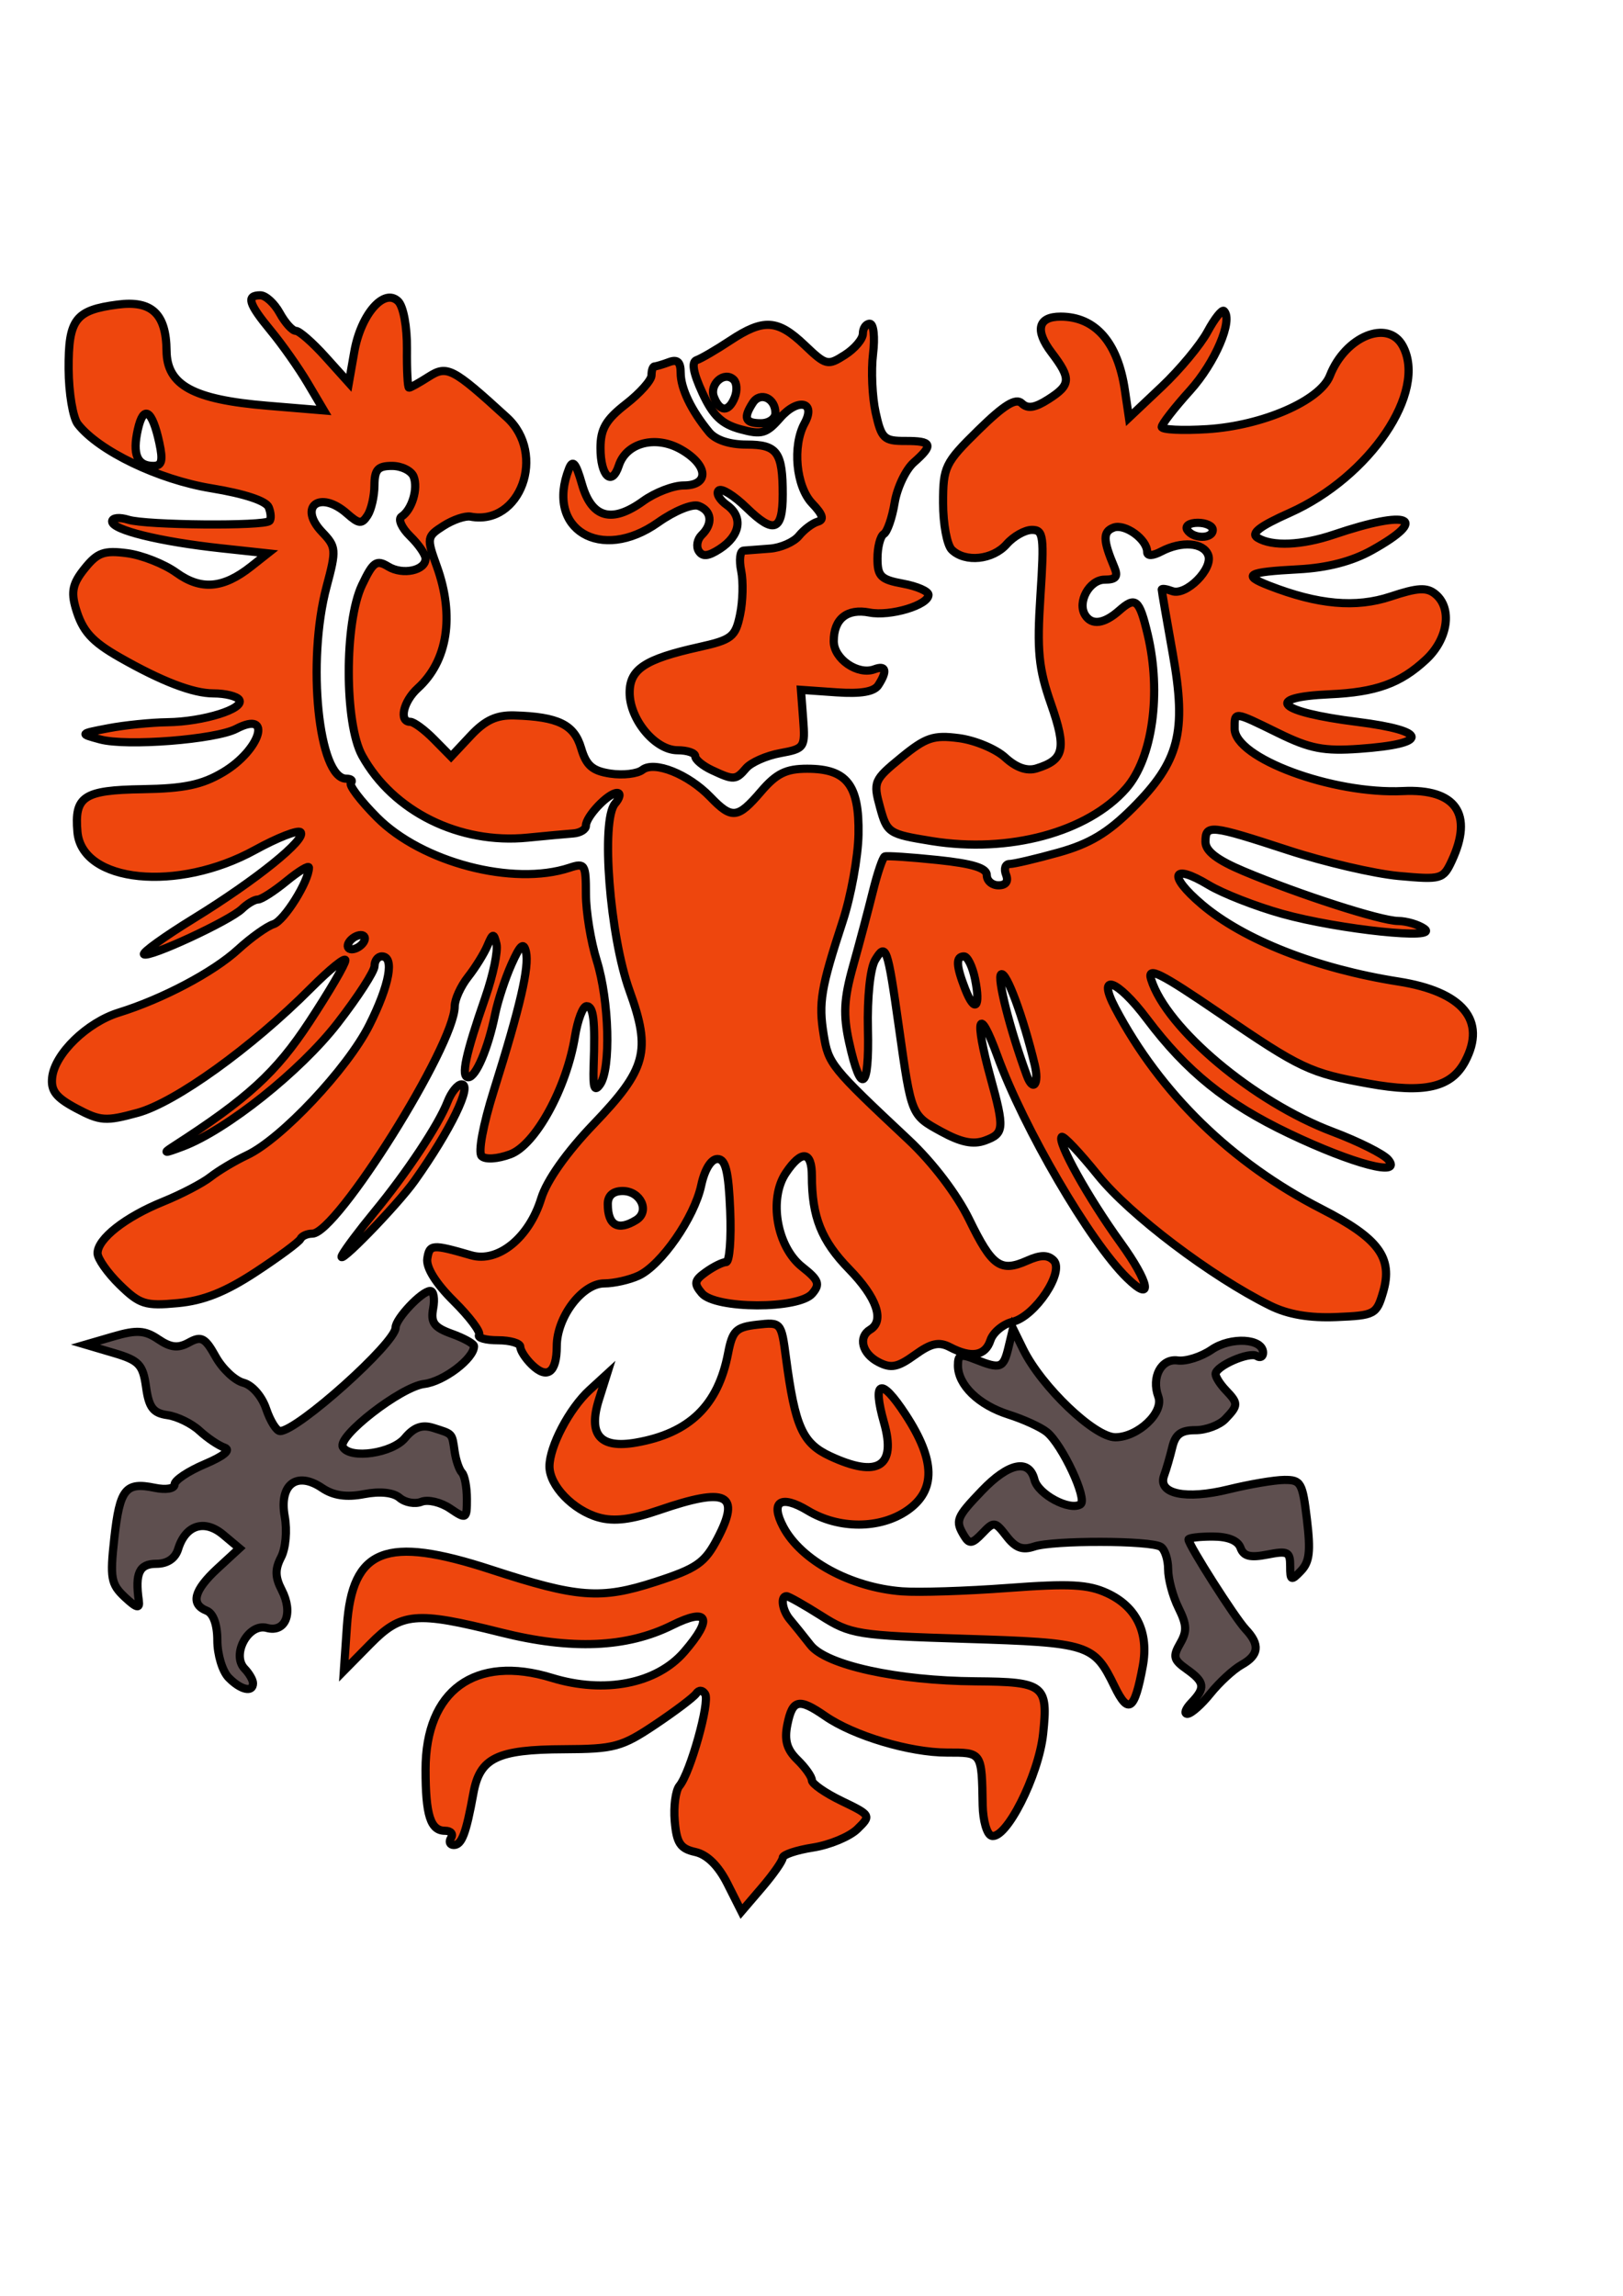 <?xml version="1.0" encoding="UTF-8" standalone="no"?>
<!-- Created with Inkscape (http://www.inkscape.org/) -->
<svg
   xmlns:dc="http://purl.org/dc/elements/1.1/"
   xmlns:cc="http://web.resource.org/cc/"
   xmlns:rdf="http://www.w3.org/1999/02/22-rdf-syntax-ns#"
   xmlns:svg="http://www.w3.org/2000/svg"
   xmlns="http://www.w3.org/2000/svg"
   xmlns:sodipodi="http://sodipodi.sourceforge.net/DTD/sodipodi-0.dtd"
   xmlns:inkscape="http://www.inkscape.org/namespaces/inkscape"
   width="210mm"
   height="297mm"
   id="svg2161"
   sodipodi:version="0.32"
   inkscape:version="0.45.1"
   sodipodi:docbase="C:\Dokumente und Einstellungen\Florian Börner\Desktop\Wikipedia\Grafiken"
   sodipodi:docname="brb-div.svg"
   inkscape:output_extension="org.inkscape.output.svg.inkscape">
  <defs
     id="defs2163" />
  <sodipodi:namedview
     id="base"
     pagecolor="#ffffff"
     bordercolor="#666666"
     borderopacity="1.0"
     inkscape:pageopacity="0.0"
     inkscape:pageshadow="2"
     inkscape:zoom="0.35"
     inkscape:cx="350"
     inkscape:cy="520"
     inkscape:document-units="px"
     inkscape:current-layer="layer1"
     inkscape:window-width="796"
     inkscape:window-height="579"
     inkscape:window-x="66"
     inkscape:window-y="66" />
  <g
     inkscape:label="Ebene 1"
     inkscape:groupmode="layer"
     id="layer1">
    <path
       d="M 355.749,921.046 C 351.297,912.206 345.802,906.787 340,905.512 C 332.703,903.91 330.885,901.173 329.967,890.416 C 329.351,883.189 330.39,875.431 332.277,873.174 C 337.562,866.856 347.278,832.149 344.839,828.302 C 343.54,826.252 341.781,826.167 340.445,828.091 C 339.22,829.855 330.197,836.669 320.395,843.234 C 304.039,854.187 300.372,855.178 275.838,855.274 C 243.048,855.401 234.656,859.476 231.506,876.798 C 227.916,896.542 225.813,902.092 221.919,902.092 C 219.975,902.092 219.376,900.527 220.588,898.616 C 221.799,896.704 220.462,895.14 217.615,895.14 C 210.538,895.14 208.112,887.513 208.112,865.264 C 208.112,826.462 232.33,808.861 269.874,820.375 C 295.697,828.295 321.12,823.295 334.631,807.639 C 348.905,791.097 346.476,785.804 328.673,794.66 C 306.527,805.676 279.396,806.814 244.946,798.172 C 203.322,787.73 196.311,788.358 181,803.903 L 168.161,816.937 L 169.66,795.079 C 172.268,757.046 188.654,750.63 240.193,767.462 C 282.52,781.285 293.775,782.128 320.441,773.475 C 340.869,766.847 344.632,764.22 350.919,752.204 C 362.365,730.327 355.485,726.982 322.402,738.343 C 308.724,743.039 300.311,744.069 292.789,741.965 C 280.31,738.475 268.709,726.45 268.709,717.004 C 268.709,707.24 278.446,688.685 288.314,679.646 L 296.824,671.851 L 292.905,684.299 C 287.48,701.537 293.432,708.423 311.086,705.333 C 337.156,700.769 351.149,687.201 356.044,661.742 C 358.191,650.572 359.897,648.889 370.27,647.709 C 381.985,646.375 382.071,646.473 384.371,663.876 C 388.841,697.689 392.438,705.686 406.018,712 C 429.27,722.812 438.415,717.156 432.345,695.718 C 426.422,674.803 430.727,673.121 442.825,691.623 C 457.489,714.05 457.767,728.738 443.712,738.497 C 430.458,747.699 410.212,747.75 395.062,738.62 C 381.83,730.646 376.526,734.11 383.026,746.482 C 391.679,762.95 416.02,776.186 441.14,778.081 C 449.229,778.692 472.531,777.947 492.922,776.427 C 523.091,774.178 532.128,774.649 541.44,778.958 C 555.786,785.596 561.899,798.138 558.853,814.691 C 554.861,836.391 551.857,838.55 545.066,824.597 C 534.98,803.872 532.852,803.191 472.234,801.296 C 419.081,799.635 415.974,799.138 401.559,790 C 393.266,784.743 385.646,780.442 384.627,780.442 C 381.515,780.442 382.562,787.437 386.34,791.885 C 388.301,794.193 392.803,799.79 396.344,804.321 C 404.054,814.186 438.728,821.796 477.234,822.076 C 510.585,822.318 512.643,823.918 510.13,847.66 C 507.957,868.194 491.869,899.925 484.825,897.57 C 482.611,896.83 480.692,890.115 480.561,882.648 C 480.103,856.518 480.367,856.907 463.101,856.907 C 444.903,856.907 417.486,848.709 403.611,839.118 C 390.689,830.185 387.584,830.848 385.076,843.077 C 383.48,850.857 384.75,855.358 389.977,860.455 C 393.858,864.239 397.032,868.735 397.032,870.447 C 397.032,872.159 403.583,876.72 411.589,880.582 C 425.975,887.523 426.066,887.684 419.261,894.32 C 415.474,898.013 405.715,902.072 397.574,903.342 C 389.434,904.611 382.774,906.863 382.774,908.346 C 382.774,909.83 378.232,916.349 372.68,922.833 L 362.586,934.623 L 355.749,921.046 z M 260.085,667.265 C 256.986,664.244 254.451,660.319 254.451,658.544 C 254.451,656.769 249.544,655.316 243.547,655.316 C 237.55,655.316 233.385,654.143 234.292,652.71 C 235.199,651.276 229.626,643.847 221.908,636.2 C 213.096,627.469 208.282,619.711 208.969,615.346 C 210.072,608.341 211.369,608.245 230.407,613.762 C 243.528,617.565 258.759,605.213 264.67,585.976 C 267.367,577.2 277.072,563.437 290.251,549.699 C 316.145,522.708 318.513,513.939 307.873,484.438 C 298.194,457.603 293.793,401.122 300.743,392.955 C 303.209,390.058 303.675,387.687 301.779,387.687 C 297.495,387.687 286.532,399.219 286.532,403.726 C 286.532,405.555 283.725,407.259 280.294,407.512 C 276.863,407.765 266.838,408.689 258.015,409.566 C 224.688,412.878 192.259,396.832 177.138,369.548 C 168.404,353.79 168.354,304.3 177.053,286.022 C 182.471,274.638 184.092,273.497 189.865,277.013 C 196.978,281.344 208.112,278.955 208.112,273.098 C 208.112,271.126 204.714,266.2 200.562,262.151 C 196.41,258.102 194.522,253.801 196.366,252.593 C 201.445,249.268 204.578,238.879 202.272,233.018 C 201.143,230.151 196.382,227.804 191.69,227.804 C 184.774,227.804 183.15,229.613 183.106,237.363 C 183.076,242.62 181.569,249.205 179.759,251.996 C 176.918,256.375 175.541,256.255 169.73,251.127 C 156.51,239.461 145.549,247.651 157.571,260.212 C 164.421,267.369 164.537,268.796 159.727,286.78 C 149.931,323.407 155.781,380.736 169.314,380.736 C 171.702,380.736 172.73,381.637 171.6,382.739 C 170.469,383.842 176.217,391.45 184.373,399.648 C 206.331,421.721 250.93,433.391 278.511,424.282 C 286.035,421.797 286.532,422.592 286.532,437.127 C 286.532,445.649 288.92,460.299 291.84,469.683 C 297.938,489.285 298.832,522.527 293.466,530.191 C 290.717,534.117 289.936,531.971 290.301,521.502 C 291.092,498.856 290.285,491.958 286.845,491.958 C 285.057,491.958 282.513,498.606 281.192,506.73 C 277.071,532.08 261.806,559.865 249.516,564.389 C 243.245,566.697 237.383,567.075 235.553,565.29 C 233.722,563.504 236.227,550.021 241.521,533.168 C 254.458,491.983 258.9,472.787 257.209,465.377 C 256.083,460.442 254.433,461.866 250.144,471.474 C 247.066,478.369 243.468,489.317 242.148,495.804 C 238.724,512.625 232.73,526.715 228.999,526.715 C 225.278,526.715 227.665,515.56 237.361,487.642 C 241.173,476.666 243.617,464.936 242.794,461.575 C 241.445,456.07 241.004,456.154 238.355,462.415 C 236.738,466.238 232.48,473.096 228.892,477.655 C 225.305,482.214 222.37,488.688 222.37,492.042 C 222.37,511.077 164.662,603.181 152.736,603.181 C 150.191,603.181 147.574,604.354 146.921,605.788 C 146.267,607.221 136.442,614.496 125.086,621.953 C 110.191,631.734 99.562,635.968 86.931,637.151 C 71.082,638.636 68.393,637.788 58.565,628.205 C 52.594,622.382 47.708,615.425 47.708,612.743 C 47.708,605.709 61.296,595.034 79.789,587.54 C 88.611,583.965 99.037,578.521 102.958,575.443 C 106.879,572.364 114.899,567.582 120.781,564.815 C 137.511,556.946 169.941,522.49 180.606,501.252 C 190.53,481.489 193.052,467.628 186.725,467.628 C 184.764,467.628 183.16,469.741 183.16,472.324 C 183.16,474.906 175.007,487.52 165.043,500.355 C 146.859,523.776 110.807,552.49 89.426,560.579 C 80.324,564.023 79.367,564.023 84.709,560.579 C 121.261,537.02 134.983,524.46 151.301,499.626 C 160.981,484.895 168.901,471.358 168.902,469.545 C 168.902,467.732 161.297,473.879 152.001,483.204 C 123.072,512.227 85.742,539.063 67.293,544.099 C 51.664,548.366 49.026,548.178 37.346,541.966 C 27.346,536.647 24.756,533.296 25.529,526.679 C 26.877,515.15 42.585,499.92 58.098,495.1 C 79.553,488.435 104.29,475.345 116.403,464.249 C 122.732,458.451 130.562,452.872 133.804,451.851 C 138.958,450.227 151.079,430.837 151.079,424.217 C 151.079,422.902 146.144,425.875 140.112,430.824 C 134.08,435.773 127.779,439.823 126.109,439.823 C 124.439,439.823 120.953,441.877 118.362,444.389 C 112.364,450.204 72.519,468.65 70.406,466.59 C 69.533,465.738 80.509,457.847 94.799,449.056 C 125.343,430.264 150.256,410.138 146.984,406.899 C 145.712,405.64 135.689,409.553 124.71,415.594 C 86.867,436.419 40.084,431.684 37.868,406.803 C 36.311,389.316 40.881,386.315 69.754,385.87 C 90.024,385.558 98.77,383.724 109.038,377.636 C 127.424,366.734 133.467,346.995 115.558,356.341 C 105.453,361.614 61.835,365.021 48.989,361.54 C 38.808,358.781 38.813,358.775 53.055,356.054 C 60.897,354.556 73.891,353.24 81.93,353.13 C 99.46,352.89 119.774,346.538 117.002,342.164 C 115.908,340.439 110.218,339.027 104.358,339.027 C 94.382,339.027 79.087,333.155 58.539,321.438 C 44.854,313.634 40.326,308.577 37.051,297.444 C 34.648,289.272 35.559,285.215 41.43,277.936 C 47.711,270.15 50.877,269.012 62.15,270.486 C 69.468,271.444 80.312,275.727 86.247,280.006 C 98.287,288.686 109.086,287.804 122.737,277.026 L 130.941,270.549 L 108.038,268.072 C 78.138,264.838 54.837,259.097 54.837,254.963 C 54.837,253.13 58.382,252.763 62.819,254.136 C 71.532,256.833 129.114,257.333 131.778,254.735 C 132.684,253.852 132.53,250.855 131.436,248.076 C 130.19,244.91 119.675,241.422 103.286,238.736 C 77.448,234.503 48.325,220.5 38.088,207.387 C 35.662,204.28 33.625,192.153 33.563,180.439 C 33.433,156.076 36.808,151.637 57.518,148.928 C 74.213,146.745 81.269,153.403 81.448,171.509 C 81.615,188.367 94.429,195.361 130.666,198.37 L 158.374,200.67 L 150.464,187.301 C 146.113,179.947 138.056,168.491 132.558,161.843 C 121.465,148.427 120.25,144.388 127.308,144.388 C 129.917,144.388 134.198,148.298 136.821,153.077 C 139.444,157.856 142.972,161.766 144.661,161.766 C 146.351,161.766 152.879,167.481 159.168,174.466 L 170.604,187.166 L 173.256,172.015 C 176.46,153.717 187.842,140.607 194.705,147.31 C 197.278,149.822 199.12,159.799 199.012,170.636 C 198.908,181.051 199.366,189.572 200.029,189.572 C 200.691,189.572 204.989,187.172 209.58,184.239 C 218.641,178.45 221.276,179.817 247.841,204.076 C 267.411,221.947 254.516,257.222 230.104,252.599 C 227.495,252.105 221.548,254.137 216.888,257.114 C 208.679,262.359 208.577,262.974 213.611,276.884 C 222.378,301.114 218.929,323.232 204.315,336.508 C 197.21,342.963 194.96,352.93 200.609,352.93 C 202.363,352.93 207.577,356.759 212.193,361.438 L 220.588,369.947 L 230.189,359.7 C 237.336,352.074 242.804,349.543 251.576,349.801 C 272.953,350.429 280.801,354.271 284.182,365.764 C 286.694,374.304 289.724,376.942 298.534,378.256 C 304.676,379.172 311.705,378.35 314.154,376.43 C 319.982,371.859 336.596,378.493 347.398,389.704 C 357.934,400.64 360.752,400.331 372.172,386.992 C 379.708,378.191 384.422,375.87 394.761,375.87 C 414.113,375.87 420.28,383.777 419.829,408.014 C 419.623,419.041 416.156,438.138 412.123,450.452 C 401.449,483.044 400.236,490.27 402.804,505.93 C 405.154,520.262 406.303,521.685 444.318,557.315 C 456.097,568.355 468.005,583.999 474.003,596.314 C 485.17,619.242 489.306,622.174 502.325,616.39 C 508.844,613.493 512.36,613.449 515.21,616.228 C 520.805,621.683 506.247,643.578 495.233,646.273 C 490.496,647.433 485.604,651.506 484.361,655.324 C 481.864,662.995 475.028,664.151 464.539,658.677 C 459.188,655.885 455.373,656.735 447.378,662.499 C 438.949,668.575 435.736,669.2 429.541,665.967 C 421.576,661.811 419.541,653.723 425.548,650.103 C 432.731,645.775 428.777,634.41 415.272,620.568 C 401.713,606.67 397.032,594.96 397.032,574.941 C 397.032,562.681 391.97,562.117 384.305,573.523 C 375.806,586.171 379.886,609.654 392.284,619.45 C 400.423,625.88 401.174,627.858 397.237,632.484 C 390.642,640.233 349.867,640.13 343.244,632.348 C 339.202,627.599 339.507,626.031 345.271,621.921 C 349.003,619.26 353.424,617.084 355.095,617.084 C 356.767,617.084 357.663,605.744 357.087,591.885 C 356.286,572.615 354.819,566.686 350.853,566.686 C 347.741,566.686 344.569,571.832 342.925,579.547 C 339.574,595.276 323.305,618.696 312.207,623.768 C 307.703,625.827 300.193,627.511 295.518,627.511 C 284.725,627.511 272.274,643.98 272.274,658.255 C 272.274,671.145 267.604,674.597 260.085,667.265 z M 311.112,596.527 C 317.973,592.291 313.31,582.327 304.466,582.327 C 299.821,582.327 297.225,584.611 297.225,588.699 C 297.225,599.191 302.229,602.011 311.112,596.527 z M 177.813,460.677 C 179.025,458.765 178.412,457.201 176.452,457.201 C 174.491,457.201 171.896,458.765 170.684,460.677 C 169.473,462.589 170.085,464.153 172.046,464.153 C 174.006,464.153 176.602,462.589 177.813,460.677 z M 77.914,216.508 C 74.407,200.279 70.188,197.664 67.409,209.998 C 64.673,222.144 67.066,227.804 74.935,227.804 C 79.174,227.804 79.823,225.343 77.914,216.508 z M 621.176,638.406 C 592.446,624.216 552.608,594.074 537.027,574.737 C 528.036,563.577 520.015,555.094 519.204,555.885 C 516.864,558.166 532.199,585.714 547.917,607.464 C 562.283,627.343 564.185,637.567 551.153,624.86 C 533.063,607.22 500.643,551.692 487.765,516.288 C 478.515,490.859 476.334,497.545 484.363,526.715 C 491.311,551.955 491.114,554.232 481.69,557.672 C 475.905,559.783 469.917,558.541 460.208,553.216 C 445.571,545.187 445.71,545.529 439.619,502.385 C 434.04,462.868 433.262,460.656 427.993,469.366 C 425.553,473.4 424.062,487.651 424.441,503.322 C 425.161,533.121 421.041,535.948 415.252,509.629 C 412.279,496.109 412.679,488.424 417.197,472.296 C 420.326,461.126 424.688,444.692 426.891,435.776 C 429.093,426.859 431.697,419.206 432.677,418.768 C 433.658,418.331 445.287,419.103 458.52,420.485 C 475.723,422.281 482.581,424.405 482.581,427.934 C 482.581,430.65 485.159,432.871 488.309,432.871 C 491.936,432.871 493.285,430.959 491.986,427.658 C 490.857,424.79 491.642,422.444 493.729,422.444 C 495.816,422.444 506.593,419.914 517.678,416.821 C 532.88,412.579 541.788,407.236 553.939,395.074 C 576.708,372.281 580.402,358.079 573.541,319.712 C 570.565,303.072 568.13,288.929 568.13,288.283 C 568.13,287.638 570.412,287.964 573.201,289.007 C 579.984,291.545 593.472,278.025 590.837,271.33 C 588.431,265.216 577.86,264.435 567.895,269.635 C 563.648,271.852 561.001,271.947 561.001,269.884 C 561.001,263.73 550.17,255.88 544.57,257.975 C 539.266,259.96 539.344,264.085 544.937,277.333 C 546.889,281.956 545.761,283.416 540.235,283.416 C 532.742,283.416 526.673,294.437 530.682,300.763 C 533.925,305.88 539.934,305.064 547.375,298.499 C 555.338,291.472 557.162,292.997 561.227,310.077 C 568.083,338.882 563.628,370.791 550.693,385.531 C 531.897,406.951 493.449,417.333 455.579,411.214 C 434.576,407.82 433.817,407.325 430.375,394.751 C 426.96,382.275 427.35,381.358 440.721,370.412 C 452.781,360.539 456.507,359.286 468.949,360.913 C 476.832,361.944 486.998,366.191 491.539,370.352 C 497,375.354 502.205,377.171 506.908,375.716 C 520.475,371.517 521.67,366.192 513.98,344.198 C 507.89,326.78 507.046,318.144 508.805,291.236 C 510.706,262.147 510.312,259.086 504.665,259.086 C 501.232,259.086 495.677,262.214 492.319,266.037 C 485.51,273.792 472.007,275.19 465.471,268.818 C 463.119,266.524 461.194,256.229 461.194,245.94 C 461.194,228.217 462.103,226.341 478.468,210.3 C 491.055,197.962 496.808,194.407 499.672,197.2 C 502.536,199.993 506.069,199.456 512.696,195.222 C 523.747,188.162 523.948,185.184 514.242,172.383 C 505.948,161.445 507.62,154.815 518.671,154.815 C 535.696,154.815 546.653,167.362 550.112,190.819 L 552.089,204.23 L 568.13,189.081 C 576.952,180.748 587.027,168.636 590.519,162.164 C 594.011,155.693 597.632,151.142 598.564,152.051 C 603.146,156.519 594.256,177.338 581.941,190.979 C 574.345,199.394 568.13,207.394 568.13,208.757 C 568.13,210.12 578.155,210.607 590.408,209.84 C 617.516,208.141 645.624,195.874 650.384,183.665 C 657.866,164.476 678.723,155.898 685.937,169.042 C 698.233,191.443 669.971,233.228 630.652,250.78 C 615.931,257.351 611.495,260.79 614.97,262.937 C 622.042,267.307 636.586,266.693 652.339,261.361 C 689.188,248.889 699.442,253.117 670.937,269.03 C 661.159,274.489 649.124,277.612 634.994,278.359 C 609.897,279.685 607.257,281.149 620.592,286.342 C 644.579,295.685 663.041,297.339 680.089,291.675 C 693.237,287.307 697.704,287.053 701.886,290.437 C 710.351,297.287 708.21,312.408 697.344,322.515 C 684.781,334.201 672.936,338.461 650.188,339.473 C 617.55,340.925 624.738,348.07 663.765,352.969 C 698.762,357.361 699.221,363.702 664.716,366.136 C 647.396,367.357 640.653,366.057 625.289,358.532 C 603.111,347.67 603.775,347.74 603.775,356.259 C 603.775,370.687 651.721,388.46 686.125,386.784 C 711.983,385.525 720.672,398.001 709.937,420.975 C 705.761,429.911 704.788,430.186 684.039,428.297 C 672.182,427.217 647.832,421.548 629.928,415.7 C 591.745,403.226 589.517,402.999 589.517,411.589 C 589.517,416.142 595.168,420.488 608.231,425.979 C 635.586,437.477 675.194,450.242 683.71,450.303 C 687.778,450.332 693.512,452.011 696.453,454.034 C 704.761,459.749 654.789,454.538 627.018,446.794 C 614.105,443.194 597.894,436.845 590.994,432.687 C 573.016,421.853 570.933,427.931 587.735,442.193 C 608.229,459.589 644.087,473.659 683.854,479.906 C 715.348,484.854 727.114,498.916 716.503,518.925 C 709.699,531.755 696.697,534.76 669.329,529.826 C 640.462,524.623 636.256,522.639 596.377,495.419 C 567.238,475.53 560.921,472.395 562.928,478.822 C 570.473,502.98 613.198,538.834 651.754,553.363 C 664.334,558.104 676.526,564.213 678.846,566.939 C 686.228,575.612 661.859,569.237 630.509,554.293 C 599.702,539.609 580.262,523.937 560.863,498.148 C 546.259,478.734 536.119,475.249 545.384,492.827 C 567.415,534.629 602.228,568.547 646.253,591.105 C 674.276,605.463 681.305,614.947 676.384,631.753 C 673.18,642.696 672.268,643.184 653.56,643.963 C 640.354,644.514 629.917,642.722 621.176,638.406 z M 506.014,520.633 C 500.403,497.229 492.117,474.867 489.615,476.375 C 487.403,477.708 493.961,503.598 502.146,525.846 C 505.226,534.217 508.283,530.097 506.014,520.633 z M 476.813,478.611 C 475.574,472.57 473.157,467.628 471.442,467.628 C 467.352,467.628 467.503,472.025 471.987,483.525 C 476.742,495.718 479.704,492.702 476.813,478.611 z M 593.082,259.086 C 593.082,257.174 589.779,255.61 585.742,255.61 C 581.705,255.61 579.394,257.174 580.606,259.086 C 583.466,263.599 593.082,263.599 593.082,259.086 z M 167.362,613.608 C 168.875,610.74 175.912,601.356 183,592.754 C 198.965,573.377 214.447,550.059 218.856,538.75 C 220.692,534.042 223.787,530.191 225.734,530.191 C 231.23,530.191 220.227,552.779 202.765,577.345 C 194.044,589.614 163.529,620.87 167.362,613.608 z M 348.02,376.494 C 343.609,374.419 340,371.397 340,369.777 C 340,368.158 336.106,366.833 331.347,366.833 C 320.417,366.833 307.919,351.815 307.919,338.681 C 307.919,327.2 315.417,322.256 341.686,316.416 C 357.883,312.816 359.63,311.446 361.915,300.553 C 363.291,293.995 363.534,284.328 362.456,279.071 C 361.378,273.814 361.899,269.386 363.615,269.231 C 365.33,269.075 371.113,268.634 376.466,268.25 C 381.82,267.866 388.236,265.045 390.725,261.981 C 393.214,258.917 397.325,255.816 399.861,255.09 C 403.183,254.14 402.435,251.638 397.188,246.147 C 389.275,237.864 387.396,218.012 393.477,206.933 C 399.27,196.379 390.166,194.431 381.488,204.368 C 374.785,212.042 372.431,212.707 362.029,209.862 C 352.94,207.376 348.636,203.238 343.469,192.016 C 338.959,182.22 338.047,176.966 340.703,176.07 C 342.881,175.334 350.253,171.033 357.087,166.512 C 373.392,155.722 380.272,156.139 393.469,168.718 C 403.971,178.729 404.761,178.922 413.196,173.532 C 418.03,170.444 421.984,165.752 421.984,163.104 C 421.984,160.457 423.502,158.29 425.358,158.29 C 427.233,158.29 427.937,164.857 426.943,173.062 C 425.959,181.187 426.536,194.09 428.224,201.737 C 431.03,214.441 432.276,215.637 442.68,215.606 C 455.952,215.567 456.703,217.447 446.882,226.114 C 442.931,229.601 438.71,238.48 437.502,245.846 C 436.294,253.213 433.912,260.08 432.209,261.106 C 430.506,262.132 429.113,267.501 429.113,273.036 C 429.113,281.787 430.742,283.399 441.589,285.383 C 448.451,286.638 454.065,289.094 454.065,290.84 C 454.065,295.874 435.369,301.477 425.177,299.498 C 414.223,297.371 407.726,302.595 407.726,313.532 C 407.726,322.153 419.503,330.272 427.609,327.239 C 433.32,325.102 434.045,328.065 429.517,335.033 C 427.436,338.235 420.932,339.341 409.075,338.509 L 391.685,337.289 L 392.769,351.639 C 393.817,365.526 393.455,366.061 381.542,368.241 C 374.772,369.479 367.271,372.797 364.873,375.614 C 359.842,381.525 358.831,381.577 348.02,376.494 z M 379.209,201.942 C 379.209,194.685 371.815,191.339 368.172,196.947 C 363.34,204.386 364.341,206.95 372.08,206.95 C 376.001,206.95 379.209,204.696 379.209,201.942 z M 359.34,194.204 C 360.594,191.017 360.352,187.172 358.8,185.66 C 354.224,181.197 346.686,187.878 349.172,194.194 C 352.09,201.609 356.424,201.614 359.34,194.204 z M 341.719,269.414 C 340.331,267.224 340.98,263.691 343.162,261.564 C 348.757,256.108 348.086,249.761 341.661,247.357 C 338.57,246.2 329.935,249.731 321.8,255.477 C 293.815,275.244 266.596,258.808 278.255,229.184 C 280.098,224.499 281.601,226.286 284.593,236.72 C 289.365,253.365 299.188,256.067 314.582,244.97 C 320.385,240.786 329.28,237.363 334.349,237.363 C 347.054,237.363 346.387,227.454 333.169,219.84 C 320.739,212.68 306.292,216.376 302.62,227.656 C 299.212,238.128 293.661,232.802 293.661,219.058 C 293.661,209.725 296.279,205.21 306.136,197.54 C 312.998,192.202 318.612,185.879 318.612,183.489 C 318.612,181.1 319.283,179.145 320.103,179.145 C 320.923,179.145 324.131,178.195 327.232,177.035 C 331.281,175.52 332.871,177.003 332.871,182.296 C 332.871,189.896 338.042,200.67 346.79,211.295 C 349.949,215.132 356.717,217.377 365.122,217.377 C 380.137,217.377 382.774,221.024 382.774,241.786 C 382.774,259.711 378.456,261.292 365.091,248.26 C 358.957,242.279 352.809,238.485 351.43,239.83 C 350.051,241.175 351.868,244.376 355.468,246.943 C 363.576,252.724 362.067,261.878 351.924,268.433 C 346.311,272.061 343.564,272.325 341.719,269.414 z "
       style="fill:#ee460d;fill-opacity:1;stroke:#000000;stroke-width:4;stroke-opacity:1"
       id="path2209" />
    <path
       d="M 111.77,820.237 C 108.756,817.121 106.291,808.957 106.291,802.096 C 106.291,794.334 104.315,788.838 101.061,787.546 C 93.023,784.357 94.789,777.578 106.459,766.825 L 117.087,757.033 L 109.1,750.346 C 99.963,742.694 90.718,745.659 87.116,757.395 C 85.7,762.006 81.841,764.609 76.42,764.609 C 68.131,764.609 65.971,769.163 67.875,782.621 C 68.454,786.72 66.82,786.313 61.062,780.924 C 54.269,774.568 53.736,771.586 55.901,752.096 C 58.583,727.968 61.363,724.491 75.619,727.439 C 81.18,728.589 85.371,727.881 85.371,725.791 C 85.371,723.776 92.039,719.306 100.189,715.858 C 109.514,711.913 113.068,708.924 109.777,707.796 C 106.901,706.81 101.41,703.108 97.574,699.568 C 93.739,696.028 86.679,692.584 81.885,691.914 C 74.913,690.941 72.819,688.192 71.425,678.183 C 69.896,667.209 67.966,665.163 55.735,661.554 L 41.789,657.439 L 55.596,653.418 C 66.83,650.146 70.897,650.409 77.423,654.831 C 83.509,658.955 87.131,659.33 92.45,656.386 C 98.441,653.071 100.329,654.076 105.457,663.317 C 108.757,669.262 114.844,675.005 118.985,676.08 C 123.299,677.2 128.074,682.662 130.167,688.872 C 132.177,694.833 135.236,699.711 136.966,699.711 C 145.385,699.711 193.456,656.655 193.456,649.114 C 193.456,644.792 206.315,631.206 210.405,631.206 C 212.057,631.206 212.697,635.052 211.828,639.752 C 210.542,646.71 212.252,649.02 221.028,652.184 C 226.957,654.321 231.808,657.033 231.808,658.211 C 231.808,664.259 216.947,675.528 207.465,676.67 C 196.065,678.042 164.626,702.437 167.677,707.542 C 171.285,713.579 191.862,710.58 198.042,703.116 C 202.414,697.836 206.395,696.41 211.892,698.156 C 221.608,701.243 220.984,700.551 222.342,709.752 C 222.975,714.042 224.579,718.676 225.907,720.049 C 227.235,721.422 228.322,727.18 228.322,732.844 C 228.322,742.836 228.077,742.977 220.096,737.57 C 215.573,734.504 209.277,733.026 206.106,734.284 C 202.934,735.543 198.125,734.672 195.419,732.349 C 192.361,729.724 185.771,729.042 178.015,730.547 C 169.418,732.215 163.032,731.274 157.501,727.527 C 145.113,719.133 136.394,725.8 139.24,741.489 C 140.491,748.379 139.717,757.049 137.463,761.404 C 134.426,767.272 134.501,771.106 137.778,777.436 C 143.565,788.619 139.679,798.443 130.455,795.949 C 121.435,793.509 113.007,809.052 119.634,815.905 C 121.884,818.231 123.724,821.432 123.724,823.018 C 123.724,827.727 117.645,826.312 111.77,820.237 z "
       style="fill:#5e4f4f;fill-opacity:1;stroke:#000000;stroke-width:4;stroke-opacity:1"
       id="path2221" />
    <path
       d="M 582.628,832.526 C 589.596,825.239 589.213,822.458 580.378,816.19 C 573.868,811.571 573.453,809.965 577.121,803.578 C 580.584,797.551 580.437,794.463 576.292,786.081 C 573.524,780.483 571.259,772.016 571.259,767.266 C 571.259,762.516 569.65,757.589 567.682,756.318 C 562.766,753.14 514.975,753.042 505.679,756.191 C 500.004,758.113 496.657,756.853 492.225,751.129 C 486.564,743.818 486.085,743.759 480.411,749.693 C 475.449,754.883 474.021,755.09 471.534,750.98 C 467.01,743.507 467.585,742.037 480.184,728.861 C 493.255,715.192 503.291,713.1 505.893,723.502 C 507.684,730.667 523.145,738.917 528.407,735.517 C 532.015,733.185 519.462,706.296 511.918,700.195 C 508.993,697.83 500.632,693.998 493.337,691.681 C 478.577,686.992 468.468,677.21 468.468,667.618 C 468.468,662.268 469.772,661.817 476.973,664.681 C 489.289,669.577 490.72,669.061 493.175,658.832 L 495.391,649.601 L 500.352,659.699 C 509.346,678 535.259,702.738 545.437,702.738 C 556.461,702.738 569.3,690.632 566.467,682.91 C 562.948,673.319 567.875,664.089 575.925,665.192 C 580,665.751 587.472,663.372 592.53,659.906 C 601.96,653.444 617.681,654.377 617.681,661.398 C 617.681,663.381 616.301,664.112 614.614,663.021 C 611.019,660.698 594.47,667.942 594.47,671.839 C 594.47,673.304 596.709,676.843 599.444,679.704 C 605.646,686.189 605.63,687.105 599.207,693.822 C 596.341,696.819 589.789,699.271 584.645,699.271 C 577.532,699.271 574.815,701.269 573.291,707.618 C 572.189,712.208 570.379,718.44 569.269,721.466 C 565.983,730.42 579.819,733.381 600.805,728.215 C 610.999,725.706 623.271,723.628 628.076,723.598 C 636.211,723.548 636.973,724.886 639.143,743.055 C 640.999,758.586 640.401,763.688 636.21,768.071 C 631.4,773.1 630.945,772.899 630.945,765.741 C 630.945,758.727 629.778,758.135 619.802,760.092 C 611.351,761.75 608.173,760.951 606.643,756.781 C 605.329,753.2 600.545,751.285 592.916,751.285 C 586.476,751.285 581.207,751.929 581.207,752.716 C 581.207,755.366 603.975,791.109 609.196,796.655 C 616.274,804.175 615.681,809.254 607.166,814.02 C 603.206,816.236 596.359,822.533 591.95,828.012 C 587.541,833.492 582.467,837.975 580.675,837.975 C 578.883,837.975 579.762,835.523 582.628,832.526 z "
       style="fill:#5e4f4f;fill-opacity:1;stroke:#000000;stroke-width:4;stroke-opacity:1"
       id="path2233" />
  </g>
</svg>
